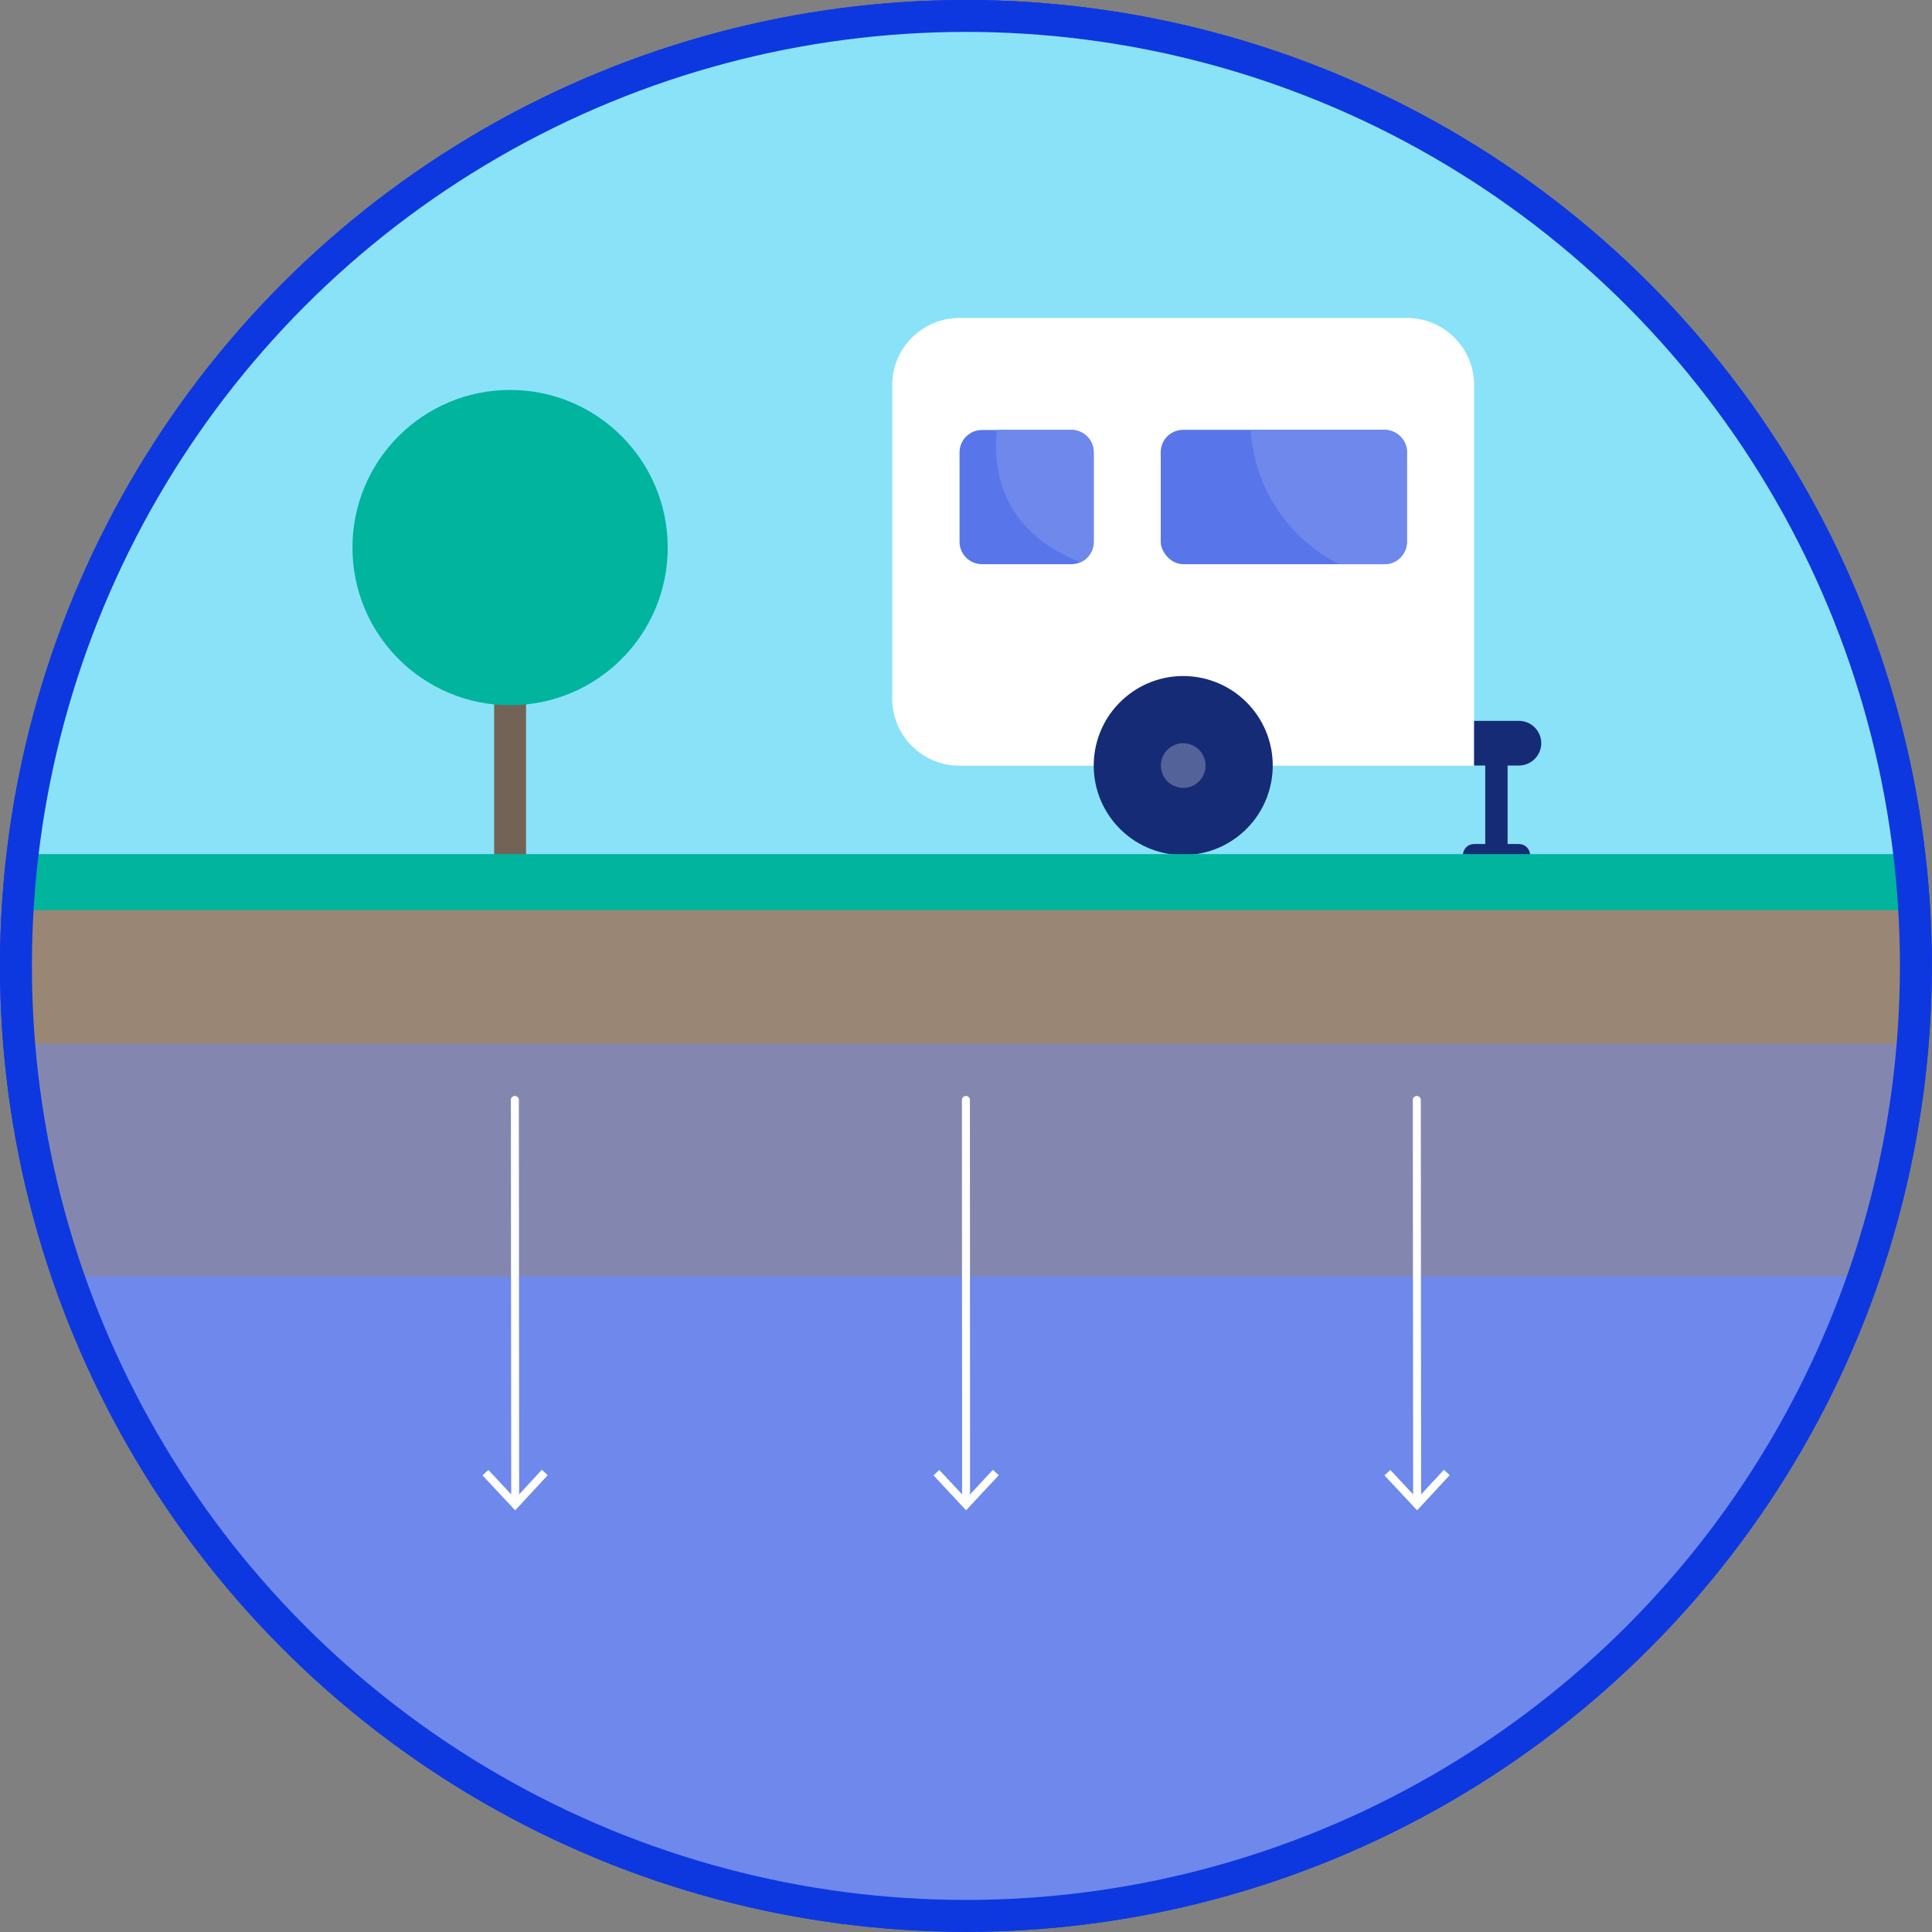 <?xml version="1.0" encoding="UTF-8"?>
<svg xmlns="http://www.w3.org/2000/svg" xmlns:xlink="http://www.w3.org/1999/xlink" id="Popups" viewBox="0 0 121.09 121.09" width="121.09" height="121.09" x="0" y="0">
  <rect x="0" y="0" width="121.09" height="121.09" fill="#808080" stroke="none"/>
  <defs>
    <style>
      .cls-1, .cls-2, .cls-3, .cls-4 {
        fill: none;
      }

      .cls-5 {
        clip-path: url(#clippath);
      }

      .cls-6 {
        fill: #00b49d;
      }

      .cls-7, .cls-8 {
        fill: #fff;
      }

      .cls-9 {
        fill: #998675;
      }

      .cls-10 {
        fill: #8ae2f9;
      }

      .cls-11, .cls-12 {
        fill: #162b75;
      }

      .cls-13, .cls-14, .cls-15 {
        fill: #6e88ec;
      }

      .cls-16, .cls-17 {
        fill: #5876ea;
      }

      .cls-18 {
        fill: #536299;
      }

      .cls-2 {
        stroke: #0d38e0;
      }

      .cls-2, .cls-3 {
        stroke-miterlimit: 10;
        stroke-width: 2px;
      }

      .cls-3 {
        stroke: #736357;
      }

      .cls-4 {
        stroke: #fff;
        stroke-linecap: round;
        stroke-linejoin: round;
        stroke-width: .5px;
      }

      .cls-17, .cls-14, .cls-12, .cls-8 {
        fill-rule: evenodd;
      }

      .cls-15 {
        opacity: .5;
      }
    </style>
    <clipPath id="clippath">
      <circle class="cls-1" cx="60.54" cy="60.54" r="59.54"/>
    </clipPath>
  </defs>
  <circle class="cls-2" cx="60.54" cy="60.54" r="59.54"/>
  <g class="cls-5">
    <g>
      <rect class="cls-10" x="-13.91" y="-11.02" width="138.48" height="78.5"/>
      <line class="cls-3" x1="31.97" y1="38.81" x2="31.97" y2="54.46"/>
      <g id="Page-1">
        <g id="_027---Caravan" data-name="027---Caravan">
          <path id="Path" class="cls-12" d="M93.79,54.3c-.39,0-.7-.31-.7-.7v-5.61c0-.39,.31-.7,.7-.7s.7,.31,.7,.7v5.61c0,.39-.31,.7-.7,.7Z"/>
          <path id="Path-2" data-name="Path" class="cls-8" d="M92.39,24.14v23.85s-32.26,0-32.26,0c-2.32,0-4.21-1.88-4.21-4.21V24.14c0-2.32,1.88-4.21,4.21-4.21h28.05c2.32,0,4.21,1.88,4.21,4.21Z"/>
          <path id="Path-3" data-name="Path" class="cls-12" d="M92.39,45.18h2.81c.77,0,1.4,.63,1.4,1.4s-.63,1.4-1.4,1.4h-2.81s0-2.81,0-2.81Z"/>
          <circle id="Oval" class="cls-11" cx="74.16" cy="47.98" r="5.61" transform="translate(-13.43 59.37) rotate(-40.31)"/>
          <rect id="Rectangle" class="cls-16" x="72.75" y="26.94" width="15.43" height="8.42" rx="1.4" ry="1.4"/>
          <path id="Path-4" data-name="Path" class="cls-17" d="M68.55,28.35v5.61c0,.77-.63,1.4-1.4,1.4h-5.61c-.77,0-1.4-.63-1.4-1.4v-5.61c0-.77,.63-1.4,1.4-1.4h5.61c.77,0,1.4,.63,1.4,1.4Z"/>
          <circle id="Oval-2" data-name="Oval" class="cls-18" cx="74.16" cy="47.98" r="1.4" transform="translate(-13.43 59.37) rotate(-40.31)"/>
          <path id="Path-5" data-name="Path" class="cls-12" d="M95.2,54.3h-2.81c-.39,0-.7-.31-.7-.7s.31-.7,.7-.7h2.81c.39,0,.7,.31,.7,.7s-.31,.7-.7,.7Z"/>
          <path id="Path-6" data-name="Path" class="cls-14" d="M88.18,28.35v5.61c0,.77-.63,1.4-1.4,1.4h-2.83c-3.23-1.6-5.35-4.82-5.56-8.42h8.4c.77,0,1.4,.63,1.4,1.4Z"/>
          <path id="Path-7" data-name="Path" class="cls-14" d="M68.55,28.35v5.61c0,.55-.33,1.06-.83,1.28-5.02-1.98-5.5-5.88-5.24-8.3h4.67c.77,0,1.4,.63,1.4,1.4Z"/>
        </g>
      </g>
      <rect class="cls-6" x="-13.91" y="53.53" width="144.86" height="64.63"/>
      <rect class="cls-9" x="-13.91" y="57.04" width="144.86" height="64.63"/>
      <rect class="cls-15" x="-13.91" y="65.42" width="144.86" height="64.63"/>
      <rect class="cls-13" x="-13.91" y="80.02" width="144.86" height="64.63"/>
      <circle class="cls-6" cx="31.97" cy="34.32" r="9.88"/>
    </g>
  </g>
  <circle class="cls-2" cx="60.54" cy="60.54" r="59.54"/>
  <g>
    <line class="cls-4" x1="32.27" y1="68.94" x2="32.29" y2="94.12"/>
    <polygon class="cls-7" points="30.24 92.47 30.61 92.13 32.29 93.93 33.96 92.12 34.33 92.46 32.29 94.66 30.24 92.47"/>
  </g>
  <g>
    <line class="cls-4" x1="60.54" y1="68.94" x2="60.55" y2="94.12"/>
    <polygon class="cls-7" points="58.51 92.47 58.87 92.13 60.55 93.93 62.23 92.12 62.6 92.46 60.55 94.66 58.51 92.47"/>
  </g>
  <g>
    <line class="cls-4" x1="88.8" y1="68.94" x2="88.82" y2="94.12"/>
    <polygon class="cls-7" points="86.77 92.47 87.14 92.13 88.82 93.93 90.5 92.12 90.86 92.46 88.82 94.66 86.77 92.47"/>
  </g>
</svg>

